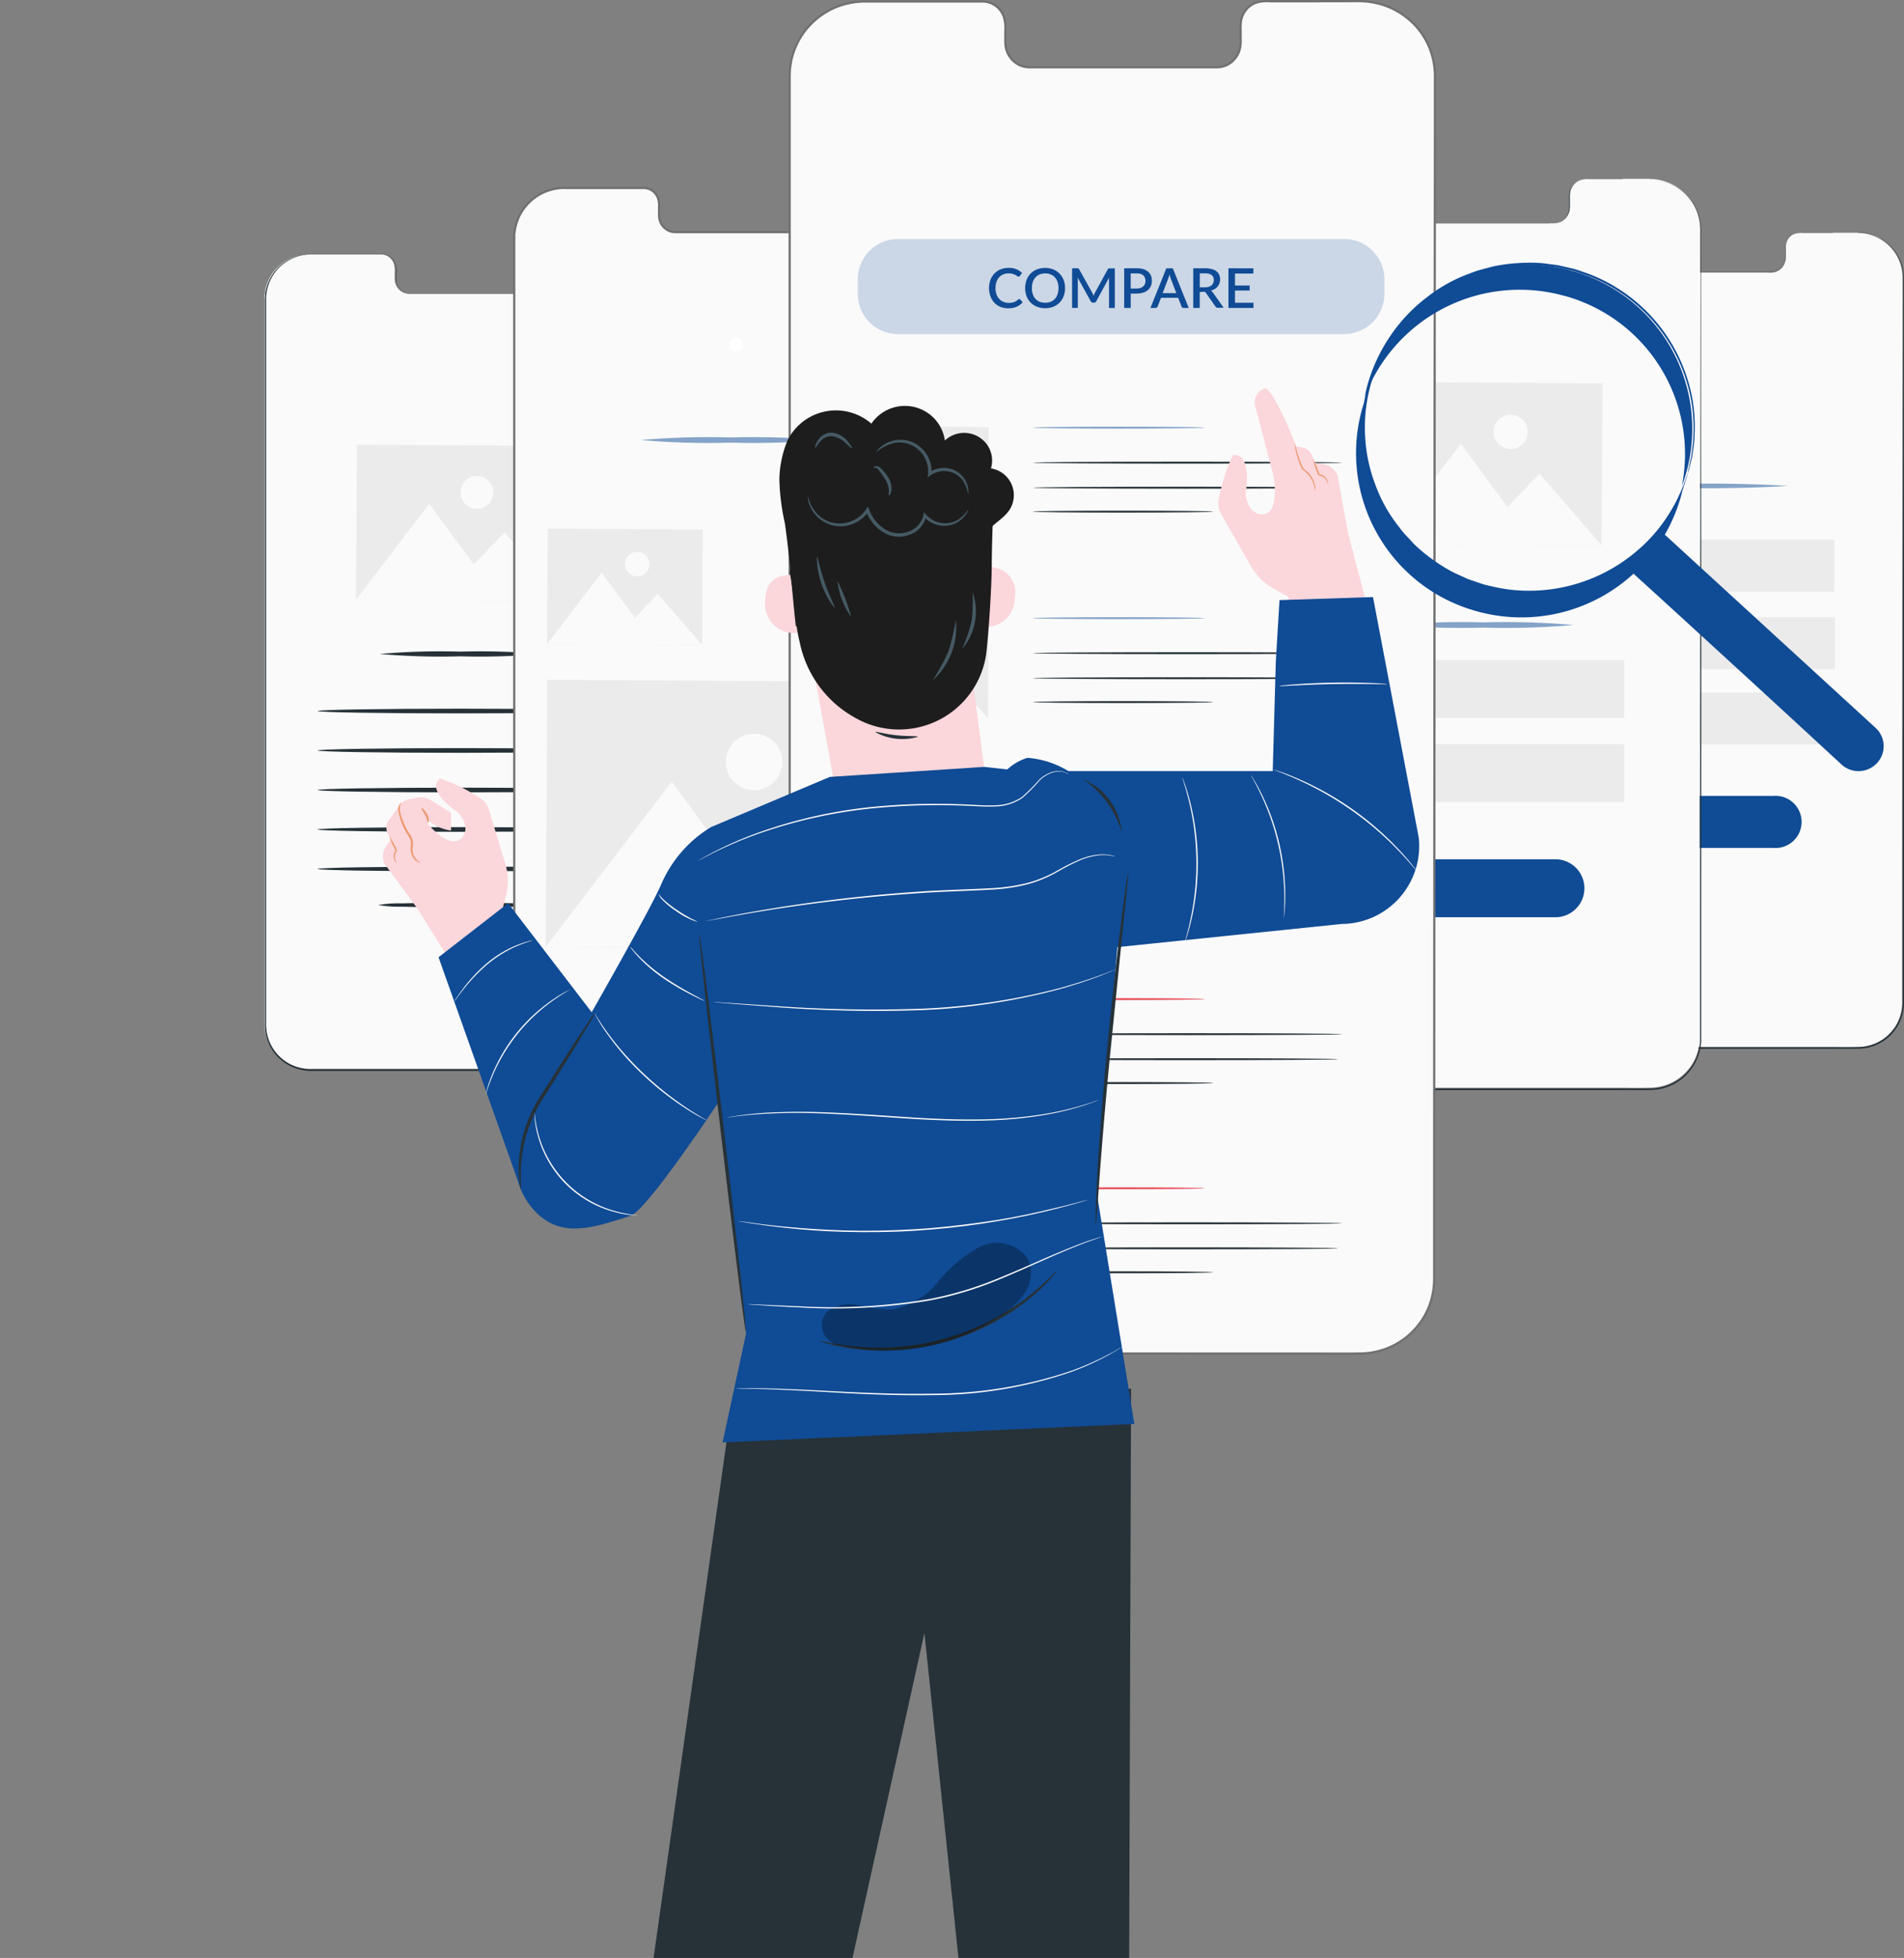 <svg xmlns="http://www.w3.org/2000/svg" xmlns:xlink="http://www.w3.org/1999/xlink" width="87.6" height="90.05" viewBox="0 0 87.6 90.05">
  <rect x="0" y="0" width="87.6" height="90.05" fill="#808080" stroke="none"/>
  <defs>
    <clipPath id="clip-path">
      <rect id="Rectangle_2612" data-name="Rectangle 2612" width="8.263" height="0.271" fill="none"/>
    </clipPath>
    <clipPath id="clip-path-2">
      <rect id="Rectangle_2616" data-name="Rectangle 2616" width="1.124" height="1.114" fill="none"/>
    </clipPath>
    <clipPath id="clip-path-3">
      <rect id="Rectangle_2615" data-name="Rectangle 2615" width="1.123" height="1.114" fill="none"/>
    </clipPath>
    <clipPath id="clip-path-4">
      <rect id="Rectangle_2620" data-name="Rectangle 2620" width="7.409" height="0.216" fill="none"/>
    </clipPath>
    <clipPath id="clip-path-6">
      <rect id="Rectangle_2626" data-name="Rectangle 2626" width="24.229" height="4.37" fill="none"/>
    </clipPath>
    <clipPath id="clip-path-7">
      <rect id="Rectangle_2627" data-name="Rectangle 2627" width="7.922" height="0.09" fill="none"/>
    </clipPath>
    <clipPath id="clip-path-9">
      <rect id="Rectangle_2636" data-name="Rectangle 2636" width="83.395" height="73.798" fill="none"/>
    </clipPath>
    <clipPath id="clip-path-10">
      <rect id="Rectangle_2635" data-name="Rectangle 2635" width="9.624" height="4.943" fill="none"/>
    </clipPath>
  </defs>
  <g id="Group_25480" data-name="Group 25480" transform="translate(-1453.263 -6612.417)">
    <path id="Path_11538" data-name="Path 11538" d="M39.792,33.865H38.426a1.051,1.051,0,0,0-.411.044.642.642,0,0,0-.325.286.685.685,0,0,0-.077.216,1.426,1.426,0,0,0-.01.239V34.9a1.16,1.16,0,0,1-.017.257.682.682,0,0,1-.3.435.653.653,0,0,1-.268.094c-.1.008-.191,0-.29,0H31.772a.747.747,0,0,1-.2-.019.661.661,0,0,1-.34-.208.692.692,0,0,1-.166-.366,1.44,1.44,0,0,1-.007-.2v-.2a1.066,1.066,0,0,0-.041-.4.652.652,0,0,0-.244-.316.641.641,0,0,0-.393-.108h-3.15a2.19,2.19,0,0,0-.919.172,2.147,2.147,0,0,0-.765.565,2.072,2.072,0,0,0-.432.863c-.021.079-.027.162-.042.242s-.008.138-.01.207V69.2a2.148,2.148,0,0,0,.084.655,2.069,2.069,0,0,0,.811,1.107,2.18,2.18,0,0,0,1.34.364h4.235l5.5,0h2.679c.442,0,.885.007,1.319-.006a2.086,2.086,0,0,0,1.183-.453,2.213,2.213,0,0,0,.427-.468,2.045,2.045,0,0,0,.262-.569,2.16,2.16,0,0,0,.078-.619V66.1c0-6.549.007-12.448.01-17.4s.009-8.961.012-11.733v-.98a2.128,2.128,0,0,0-.154-.837,2.063,2.063,0,0,0-.4-.617,2.111,2.111,0,0,0-1.26-.658,1.71,1.71,0,0,0-.212-.019l-.072-.005H39.788" transform="translate(1440.361 6590.244)" fill="#fafafa"/>
    <path id="Path_11539" data-name="Path 11539" d="M40.951,33.895h.072a1.592,1.592,0,0,1,.212.016,2.093,2.093,0,0,1,1.266.654,2.092,2.092,0,0,1,.4.621,2.128,2.128,0,0,1,.157.844v.98c0,2.771,0,6.779.007,11.733s0,10.852,0,17.4v3.119a2.207,2.207,0,0,1-.08.632,2.076,2.076,0,0,1-.268.586,2.261,2.261,0,0,1-.437.481,2.135,2.135,0,0,1-1.212.466c-.44.013-.876,0-1.318.006H27.376a2.231,2.231,0,0,1-1.366-.374,2.134,2.134,0,0,1-.829-1.138,2.284,2.284,0,0,1-.087-.7V60.3c0-3.564,0-7,0-10.278s0-6.388,0-9.3V36c0-.084.007-.168.012-.253s.021-.167.043-.248a2.114,2.114,0,0,1,2.151-1.632h3.138a.677.677,0,0,1,.413.114.688.688,0,0,1,.255.334,1.1,1.1,0,0,1,.043.41v.2a1.473,1.473,0,0,0,.006.2.656.656,0,0,0,.156.348.622.622,0,0,0,.319.2.721.721,0,0,0,.191.018h.949l2.766,0h1.219c.1,0,.191,0,.286,0a.623.623,0,0,0,.255-.09.658.658,0,0,0,.294-.419,1.159,1.159,0,0,0,.017-.253v-.249a1.4,1.4,0,0,1,.011-.242.689.689,0,0,1,.079-.223.658.658,0,0,1,.335-.293,1.056,1.056,0,0,1,.417-.044l1.361,0,.837,0h-2.2a1.043,1.043,0,0,0-.41.044.64.64,0,0,0-.324.286.674.674,0,0,0-.076.216,1.362,1.362,0,0,0-.01.239v.249a1.16,1.16,0,0,1-.017.257.684.684,0,0,1-.3.435.641.641,0,0,1-.267.094c-.1.009-.191,0-.288,0H31.839a.744.744,0,0,1-.2-.019.655.655,0,0,1-.339-.208.7.7,0,0,1-.165-.366,1.441,1.441,0,0,1-.007-.2v-.2a1.079,1.079,0,0,0-.041-.4.654.654,0,0,0-.243-.316.64.64,0,0,0-.391-.108h-3.14a2.071,2.071,0,0,0-2.107,1.6c-.022.079-.027.162-.042.242s-.01.164-.011.248V69.2a2.213,2.213,0,0,0,.085.687,2.071,2.071,0,0,0,.808,1.107,2.167,2.167,0,0,0,1.333.364H31.6l5.481,0h2.671c.44,0,.882.007,1.315-.006a2.077,2.077,0,0,0,1.179-.453,2.207,2.207,0,0,0,.425-.468,2.022,2.022,0,0,0,.261-.569,2.16,2.16,0,0,0,.078-.619V66.123c0-6.549.007-12.448.01-17.4s.009-8.961.012-11.733v-.98a2.116,2.116,0,0,0-.153-.837,2.065,2.065,0,0,0-.394-.617,2.1,2.1,0,0,0-1.255-.657,1.652,1.652,0,0,0-.209,0l-.071-.005" transform="translate(1440.351 6590.238)" fill="#263238"/>
    <path id="Path_11540" data-name="Path 11540" d="M49.709,39.231c0,.009-.346.019-.774.023s-.774,0-.774-.01.346-.019.774-.023.774,0,.774.01" transform="translate(1431.998 6588.27)" fill="#263238"/>
    <path id="Path_11541" data-name="Path 11541" d="M49.715,39.852c0,.009-.346.019-.774.023s-.774,0-.774-.01.346-.019.774-.023.774,0,.774.01" transform="translate(1431.996 6588.042)" fill="#263238"/>
    <path id="Path_11542" data-name="Path 11542" d="M49.72,40.473c0,.009-.346.019-.774.023s-.774,0-.774-.01.346-.019.774-.023.774,0,.774.01" transform="translate(1431.994 6587.813)" fill="#263238"/>
    <path id="Path_11543" data-name="Path 11543" d="M40.787,62.873a31.9,31.9,0,0,1-3.7.108,31.907,31.907,0,0,1-3.7-.108,31.907,31.907,0,0,1,3.7-.108,31.9,31.9,0,0,1,3.7.108" transform="translate(1437.351 6579.621)" fill="#263238"/>
    <rect id="Rectangle_2611" data-name="Rectangle 2611" width="7.132" height="9.569" transform="translate(1469.641 6640.003) rotate(-89.68)" fill="#ebebeb"/>
    <path id="Path_11544" data-name="Path 11544" d="M31.671,56.441l3.367-4.415,2.055,2.783,1.413-1.475,2.735,3.157Z" transform="translate(1437.969 6583.563)" fill="#fafafa"/>
    <path id="Path_11545" data-name="Path 11545" d="M40.723,50.757a.753.753,0,1,1-.75-.751.75.75,0,0,1,.75.751h0" transform="translate(1435.237 6584.305)" fill="#fafafa"/>
    <path id="Path_11546" data-name="Path 11546" d="M42.053,67.031c0,.059-2.941.108-6.57.108s-6.57-.048-6.57-.108,2.941-.108,6.57-.108,6.57.048,6.57.108" transform="translate(1438.968 6578.088)" fill="#263238"/>
    <path id="Path_11547" data-name="Path 11547" d="M42.053,69.9c0,.059-2.941.108-6.57.108s-6.57-.048-6.57-.108,2.941-.108,6.57-.108,6.57.048,6.57.108" transform="translate(1438.968 6577.033)" fill="#263238"/>
    <path id="Path_11548" data-name="Path 11548" d="M42.053,72.773c0,.059-2.941.108-6.57.108s-6.57-.048-6.57-.108,2.941-.108,6.57-.108,6.57.048,6.57.108" transform="translate(1438.968 6575.978)" fill="#263238"/>
    <path id="Path_11549" data-name="Path 11549" d="M42.053,75.644c0,.059-2.941.108-6.57.108s-6.57-.048-6.57-.108,2.941-.108,6.57-.108,6.57.048,6.57.108" transform="translate(1438.968 6574.922)" fill="#263238"/>
    <path id="Path_11550" data-name="Path 11550" d="M42.053,78.514c0,.059-2.941.108-6.57.108s-6.57-.048-6.57-.108,2.941-.108,6.57-.108,6.57.048,6.57.108" transform="translate(1438.968 6573.868)" fill="#263238"/>
    <path id="Path_11551" data-name="Path 11551" d="M40.8,81.137a5.67,5.67,0,0,1-1.1.077c-.683.02-1.625.032-2.666.032s-1.984-.012-2.666-.032a5.663,5.663,0,0,1-1.1-.077,5.666,5.666,0,0,1,1.1-.074c.683-.02,1.625-.032,2.666-.032s1.984.012,2.666.032a5.62,5.62,0,0,1,1.1.077" transform="translate(1437.394 6572.903)" fill="#263238"/>
    <path id="Path_11552" data-name="Path 11552" d="M59.449,29.044H57.932a1.164,1.164,0,0,0-.457.049.712.712,0,0,0-.361.316.771.771,0,0,0-.085.241,1.556,1.556,0,0,0-.011.267V30.2a1.312,1.312,0,0,1-.018.287.759.759,0,0,1-.339.485.727.727,0,0,1-.3.1c-.108.009-.213,0-.319.005H50.538a.831.831,0,0,1-.22-.022.734.734,0,0,1-.378-.232.772.772,0,0,1-.184-.409,1.679,1.679,0,0,1-.008-.226v-.226a1.194,1.194,0,0,0-.046-.443.729.729,0,0,0-.271-.352.711.711,0,0,0-.436-.12h-3.5a2.31,2.31,0,0,0-2.351,1.785c-.024.089-.031.18-.047.271s-.008.154-.011.231V68.461a2.4,2.4,0,0,0,.093.73,2.313,2.313,0,0,0,.9,1.235,2.419,2.419,0,0,0,1.486.405h4.705l6.114,0h2.979c.491,0,.984.008,1.467-.006a2.319,2.319,0,0,0,1.315-.506,2.47,2.47,0,0,0,.475-.522,2.276,2.276,0,0,0,.291-.636A2.4,2.4,0,0,0,63,68.474V65c0-7.3.008-13.882.011-19.407s.01-9.993.013-13.085V31.412a2.368,2.368,0,0,0-.17-.934,2.306,2.306,0,0,0-.439-.689,2.338,2.338,0,0,0-1.4-.734,1.983,1.983,0,0,0-.237-.022l-.08-.006H59.443" transform="translate(1433.836 6592.016)" fill="#fafafa"/>
    <path id="Path_11553" data-name="Path 11553" d="M59.449,29.044H57.932a1.164,1.164,0,0,0-.457.049.712.712,0,0,0-.361.316.771.771,0,0,0-.085.241,1.556,1.556,0,0,0-.011.267V30.2a1.312,1.312,0,0,1-.018.287.759.759,0,0,1-.339.485.727.727,0,0,1-.3.1c-.108.009-.213,0-.319.005H50.538a.831.831,0,0,1-.22-.022.734.734,0,0,1-.378-.232.772.772,0,0,1-.184-.409,1.679,1.679,0,0,1-.008-.226v-.226a1.194,1.194,0,0,0-.046-.443.729.729,0,0,0-.271-.352.711.711,0,0,0-.436-.12h-3.5a2.31,2.31,0,0,0-2.351,1.785c-.024.089-.031.18-.047.271s-.008.154-.011.231V68.461a2.4,2.4,0,0,0,.093.73,2.313,2.313,0,0,0,.9,1.235,2.419,2.419,0,0,0,1.486.405h4.705l6.114,0h2.979c.491,0,.984.008,1.467-.006a2.319,2.319,0,0,0,1.315-.506,2.47,2.47,0,0,0,.475-.522,2.276,2.276,0,0,0,.291-.636A2.4,2.4,0,0,0,63,68.474V65c0-7.3.008-13.882.011-19.407s.01-9.993.013-13.085V31.412a2.368,2.368,0,0,0-.17-.934,2.306,2.306,0,0,0-.439-.689,2.338,2.338,0,0,0-1.4-.734,1.983,1.983,0,0,0-.237-.022l-.08-.006H59.443" transform="translate(1433.836 6592.016)" fill="none" stroke="#707070" stroke-width="0.1"/>
    <path id="Path_11554" data-name="Path 11554" d="M70.452,34.953c0,.01-.387.021-.864.025s-.864,0-.864-.011.387-.022.864-.025.864,0,.864.011" transform="translate(1424.551 6589.842)" fill="#263238"/>
    <path id="Path_11555" data-name="Path 11555" d="M70.463,35.65c0,.01-.387.021-.864.025s-.864,0-.864-.011.387-.022.864-.025.864,0,.864.011" transform="translate(1424.547 6589.587)" fill="#263238"/>
    <path id="Path_11556" data-name="Path 11556" d="M70.464,36.337c0,.01-.387.021-.864.025s-.864,0-.864-.011.387-.022.864-.025.864,0,.864.011" transform="translate(1424.547 6589.334)" fill="#263238"/>
    <path id="Path_11557" data-name="Path 11557" d="M59.244,40.255a.314.314,0,1,1-.314-.312.313.313,0,0,1,.314.312" transform="translate(1428.212 6588.004)" fill="#fff"/>
    <g id="Group_25452" data-name="Group 25452" transform="translate(1482.76 6632.521)" opacity="0.5">
      <g id="Group_25451" data-name="Group 25451" transform="translate(0 0)">
        <g id="Group_25450" data-name="Group 25450" clip-path="url(#clip-path)">
          <path id="Path_11558" data-name="Path 11558" d="M60.5,47.31a35.6,35.6,0,0,1-4.132.12,35.6,35.6,0,0,1-4.132-.12,35.6,35.6,0,0,1,4.132-.12,35.6,35.6,0,0,1,4.132.12" transform="translate(-52.239 -47.175)" fill="#104b95"/>
        </g>
      </g>
    </g>
    <rect id="Rectangle_2613" data-name="Rectangle 2613" width="5.317" height="7.135" transform="translate(1478.433 6642.044) rotate(-89.68)" fill="#ebebeb"/>
    <path id="Path_11559" data-name="Path 11559" d="M45.456,60.321l2.51-3.289L49.5,59.107l1.053-1.1,2.041,2.353Z" transform="translate(1432.977 6581.724)" fill="#fafafa"/>
    <path id="Path_11560" data-name="Path 11560" d="M52.2,56.081a.562.562,0,1,1-.559-.56A.559.559,0,0,1,52.2,56.081Z" transform="translate(1430.941 6582.279)" fill="#fafafa"/>
    <rect id="Rectangle_2614" data-name="Rectangle 2614" width="12.292" height="16.493" transform="translate(1478.368 6655.974) rotate(-89.655)" fill="#ebebeb"/>
    <path id="Path_11561" data-name="Path 11561" d="M45.354,79.835l5.8-7.607,3.542,4.8,2.434-2.542,4.713,5.439Z" transform="translate(1433.014 6576.139)" fill="#fafafa"/>
    <path id="Path_11562" data-name="Path 11562" d="M60.952,70.04a1.3,1.3,0,1,1-1.292-1.295h0a1.293,1.293,0,0,1,1.291,1.295" transform="translate(1428.306 6577.419)" fill="#fafafa"/>
    <path id="Path_11563" data-name="Path 11563" d="M66.968,56.081a.562.562,0,1,1-.559-.56A.559.559,0,0,1,66.968,56.081Z" transform="translate(1425.594 6582.279)" fill="#e8505b"/>
    <g id="Group_25457" data-name="Group 25457" transform="translate(1491.438 6637.8)" opacity="0.2">
      <g id="Group_25456" data-name="Group 25456" transform="translate(0 0)">
        <g id="Group_25455" data-name="Group 25455" clip-path="url(#clip-path-2)">
          <g id="Group_25454" data-name="Group 25454" transform="translate(0.001)">
            <g id="Group_25453" data-name="Group 25453" clip-path="url(#clip-path-3)">
              <path id="Path_11564" data-name="Path 11564" d="M66.968,56.081a.562.562,0,1,1-.559-.56A.559.559,0,0,1,66.968,56.081Z" transform="translate(-65.845 -55.521)"/>
            </g>
          </g>
        </g>
      </g>
    </g>
    <path id="Path_11565" data-name="Path 11565" d="M129.861,32.325H128.5a1.043,1.043,0,0,0-.41.044.64.64,0,0,0-.324.286.669.669,0,0,0-.076.216,1.427,1.427,0,0,0-.01.239v.249a1.16,1.16,0,0,1-.016.257.681.681,0,0,1-.3.435.635.635,0,0,1-.267.094c-.1.008-.191,0-.288,0h-4.935a.745.745,0,0,1-.2-.019.655.655,0,0,1-.339-.208.7.7,0,0,1-.165-.366,1.544,1.544,0,0,1-.007-.2v-.2a1.065,1.065,0,0,0-.041-.4.654.654,0,0,0-.243-.316.636.636,0,0,0-.392-.108h-3.138a2.071,2.071,0,0,0-2.108,1.6c-.021.079-.027.162-.041.242s-.008.138-.01.207V67.665a2.128,2.128,0,0,0,.084.655,2.071,2.071,0,0,0,.808,1.107,2.167,2.167,0,0,0,1.333.364h4.223l5.482,0h2.671c.44,0,.882.007,1.315-.006a2.077,2.077,0,0,0,1.179-.453,2.207,2.207,0,0,0,.425-.468,2.059,2.059,0,0,0,.261-.569,2.159,2.159,0,0,0,.078-.619V64.561c0-6.549.007-12.448.01-17.4s.009-8.961.012-11.733v-.98a2.128,2.128,0,0,0-.153-.837,2.067,2.067,0,0,0-.394-.617,2.1,2.1,0,0,0-1.255-.658,1.7,1.7,0,0,0-.212-.019l-.072-.005h-1.121" transform="translate(1407.726 6590.81)" fill="#fafafa"/>
    <rect id="Rectangle_2617" data-name="Rectangle 2617" width="11.805" height="2.391" transform="translate(1525.854 6637.236)" fill="#ebebeb"/>
    <path id="Path_11566" data-name="Path 11566" d="M131.008,32.284h.072a1.594,1.594,0,0,1,.212.016,2.093,2.093,0,0,1,1.266.654,2.092,2.092,0,0,1,.4.621,2.139,2.139,0,0,1,.157.844v.98c0,2.771,0,6.779.007,11.733s0,10.852,0,17.4v3.119a2.207,2.207,0,0,1-.08.632,2.071,2.071,0,0,1-.268.586,2.244,2.244,0,0,1-.437.481,2.135,2.135,0,0,1-1.212.466c-.44.013-.876,0-1.318.006H117.434a2.229,2.229,0,0,1-1.366-.374,2.134,2.134,0,0,1-.829-1.138,2.284,2.284,0,0,1-.087-.7V58.685c0-3.564,0-7,0-10.278s0-6.388,0-9.3V34.389c0-.084.008-.168.012-.253s.021-.167.043-.248a2.115,2.115,0,0,1,2.152-1.632H120.5a.677.677,0,0,1,.413.114.688.688,0,0,1,.255.334,1.1,1.1,0,0,1,.043.41v.2a1.473,1.473,0,0,0,.006.2.651.651,0,0,0,.156.348.622.622,0,0,0,.319.2.72.72,0,0,0,.191.018h.949l2.766,0h1.219c.1,0,.191,0,.286,0a.623.623,0,0,0,.255-.09.658.658,0,0,0,.294-.419,1.16,1.16,0,0,0,.017-.253v-.249a1.4,1.4,0,0,1,.011-.242.689.689,0,0,1,.079-.223.658.658,0,0,1,.335-.293,1.056,1.056,0,0,1,.417-.044l1.361,0,.837,0h-2.2a1.043,1.043,0,0,0-.41.044.639.639,0,0,0-.324.286.673.673,0,0,0-.076.216,1.361,1.361,0,0,0-.01.239v.249a1.159,1.159,0,0,1-.017.257.681.681,0,0,1-.3.435.638.638,0,0,1-.267.094c-.1.009-.191,0-.288,0h-4.935a.745.745,0,0,1-.2-.019.655.655,0,0,1-.339-.208.686.686,0,0,1-.165-.366,1.544,1.544,0,0,1-.007-.2v-.2a1.079,1.079,0,0,0-.041-.4.654.654,0,0,0-.243-.316.64.64,0,0,0-.391-.108h-3.139a2.073,2.073,0,0,0-2.108,1.6c-.021.079-.027.162-.042.242s-.01.164-.011.248V67.586a2.194,2.194,0,0,0,.085.687,2.071,2.071,0,0,0,.808,1.107,2.167,2.167,0,0,0,1.333.364h4.223l5.481,0H129.8c.44,0,.882.007,1.315-.006a2.077,2.077,0,0,0,1.179-.453,2.207,2.207,0,0,0,.425-.468,2.023,2.023,0,0,0,.261-.569,2.16,2.16,0,0,0,.078-.619V64.513c0-6.549.007-12.448.01-17.4s.009-8.961.012-11.733V34.4a2.116,2.116,0,0,0-.153-.837,2.065,2.065,0,0,0-.394-.617,2.1,2.1,0,0,0-1.255-.658,1.7,1.7,0,0,0-.212-.019L131,32.262" transform="translate(1407.74 6590.83)" fill="#263238"/>
    <path id="Path_11567" data-name="Path 11567" d="M118.564,38.831h.122l.33-.007-.01.009c0-.073,0-.152,0-.238,0-.044,0-.086,0-.137a.127.127,0,0,1,.111-.1c.053,0,.1,0,.158,0a.127.127,0,0,1,.108.126c0,.111,0,.226,0,.347l-.015-.015.417,0-.016.016c0-.166,0-.339,0-.515V38.18a.133.133,0,0,0-.059-.1l-.182-.178-.176-.172-.087-.089c-.029-.028-.052-.057-.086-.063a.112.112,0,0,0-.1.018c-.026.021-.052.051-.078.076l-.15.15c-.094.1-.191.185-.263.269a.291.291,0,0,0-.021.154v.529a.4.4,0,0,1,0,.055.325.325,0,0,1,0-.05c0-.04,0-.089,0-.148s0-.147-.006-.237v-.23a.173.173,0,0,1,.023-.087c.077-.094.169-.176.264-.276l.149-.151c.027-.026.049-.052.08-.079a.143.143,0,0,1,.121-.023.225.225,0,0,1,.1.071l.085.083.176.171.183.178a.348.348,0,0,1,.047.05.136.136,0,0,1,.022.07v.132c0,.176,0,.348,0,.515v.016h-.448v-.362a.1.1,0,0,0-.084-.1h-.151a.1.1,0,0,0-.09.08c0,.041,0,.09,0,.132v.247h-.462" transform="translate(1406.506 6588.885)" fill="#263238"/>
    <rect id="Rectangle_2618" data-name="Rectangle 2618" width="11.805" height="2.391" transform="translate(1525.879 6640.803)" fill="#ebebeb"/>
    <rect id="Rectangle_2619" data-name="Rectangle 2619" width="11.805" height="2.391" transform="translate(1525.879 6644.271)" fill="#ebebeb"/>
    <path id="Path_11568" data-name="Path 11568" d="M129.844,75.657h-5.926a1.2,1.2,0,1,1,0-2.391h5.928a1.2,1.2,0,1,1,0,2.391Z" transform="translate(1405.002 6575.757)" fill="#104b95"/>
    <g id="Group_25460" data-name="Group 25460" transform="translate(1528.15 6634.658)" opacity="0.5">
      <g id="Group_25459" data-name="Group 25459" transform="translate(0 0)">
        <g id="Group_25458" data-name="Group 25458" clip-path="url(#clip-path-4)">
          <path id="Path_11569" data-name="Path 11569" d="M130.8,50.66a63.778,63.778,0,0,1-7.409,0,63.778,63.778,0,0,1,7.409,0" transform="translate(-123.395 -50.553)" fill="#104b95"/>
        </g>
      </g>
    </g>
    <path id="Path_11570" data-name="Path 11570" d="M113.73,28.409h-1.518a1.164,1.164,0,0,0-.457.049.713.713,0,0,0-.362.316.774.774,0,0,0-.085.242,1.549,1.549,0,0,0-.011.266v.278a1.311,1.311,0,0,1-.019.287.759.759,0,0,1-.339.485.724.724,0,0,1-.3.1c-.108.009-.213,0-.319.005h-5.5a.858.858,0,0,1-.22-.022.729.729,0,0,1-.378-.232.772.772,0,0,1-.184-.409,1.679,1.679,0,0,1-.008-.226v-.226a1.2,1.2,0,0,0-.046-.443.729.729,0,0,0-.271-.352.711.711,0,0,0-.436-.12h-3.5A2.31,2.31,0,0,0,97.425,30.2c-.024.089-.031.18-.047.271s-.008.154-.011.231V67.825a2.4,2.4,0,0,0,.093.73,2.313,2.313,0,0,0,.9,1.235,2.419,2.419,0,0,0,1.486.405h4.705l6.114,0h2.979c.491,0,.984.008,1.467-.006a2.313,2.313,0,0,0,1.315-.506,2.471,2.471,0,0,0,.475-.522,2.276,2.276,0,0,0,.291-.636,2.4,2.4,0,0,0,.087-.691V64.362c0-7.3.008-13.882.011-19.407s.01-9.993.013-13.085V30.777a2.368,2.368,0,0,0-.17-.934,2.306,2.306,0,0,0-.439-.689,2.34,2.34,0,0,0-1.4-.734,1.981,1.981,0,0,0-.237-.022l-.08-.006h-1.252" transform="translate(1414.18 6592.25)" fill="#fafafa"/>
    <path id="Path_11571" data-name="Path 11571" d="M114.968,28.441h.08a1.747,1.747,0,0,1,.237.018,2.337,2.337,0,0,1,1.412.729,2.3,2.3,0,0,1,.447.693,2.381,2.381,0,0,1,.173.944v1.094c0,3.09,0,7.561.008,13.085s0,12.1,0,19.407v3.476a2.477,2.477,0,0,1-.089.708,2.336,2.336,0,0,1-.3.653,2.507,2.507,0,0,1-.487.536,2.378,2.378,0,0,1-1.351.52c-.491.015-.978,0-1.467.006h-13.8a2.49,2.49,0,0,1-1.523-.417,2.374,2.374,0,0,1-.924-1.278,2.527,2.527,0,0,1-.1-.784V57.887c0-3.975,0-7.81,0-11.462s0-7.123.005-10.372V30.789c0-.094.008-.19.013-.281s.024-.187.048-.276a2.358,2.358,0,0,1,2.4-1.821h3.5a.752.752,0,0,1,.461.126.773.773,0,0,1,.286.373,1.235,1.235,0,0,1,.047.458v.226a1.6,1.6,0,0,0,.008.221.726.726,0,0,0,.174.388.694.694,0,0,0,.357.22.817.817,0,0,0,.211.02h1.06l3.084,0h1.36c.107,0,.217.005.319,0a.7.7,0,0,0,.286-.1.733.733,0,0,0,.328-.467,1.262,1.262,0,0,0,.019-.281v-.278a1.6,1.6,0,0,1,.012-.271.784.784,0,0,1,.089-.249.731.731,0,0,1,.374-.328,1.178,1.178,0,0,1,.464-.049l1.518,0,.933,0c.21,0,.319,0,.319,0H112.2a1.162,1.162,0,0,0-.457.049.714.714,0,0,0-.362.316.74.74,0,0,0-.085.241,1.556,1.556,0,0,0-.011.267v.278a1.312,1.312,0,0,1-.019.287.759.759,0,0,1-.339.485.727.727,0,0,1-.3.1c-.108.009-.213,0-.319.005h-5.5a.858.858,0,0,1-.22-.021.733.733,0,0,1-.378-.232.772.772,0,0,1-.184-.409,1.794,1.794,0,0,1-.008-.226v-.206a1.194,1.194,0,0,0-.046-.443.729.729,0,0,0-.271-.352.711.711,0,0,0-.436-.12h-3.5a2.31,2.31,0,0,0-2.351,1.785c-.024.089-.031.18-.047.271s-.011.183-.013.276V67.83a2.485,2.485,0,0,0,.1.766,2.312,2.312,0,0,0,.9,1.235,2.419,2.419,0,0,0,1.486.405h4.705l6.114,0h2.979c.491,0,.984.008,1.467-.006a2.313,2.313,0,0,0,1.315-.506,2.47,2.47,0,0,0,.475-.522,2.257,2.257,0,0,0,.291-.636,2.4,2.4,0,0,0,.087-.691V64.4c0-7.3.008-13.882.011-19.407s.01-9.993.013-13.085V30.817a2.367,2.367,0,0,0-.171-.934,2.306,2.306,0,0,0-.439-.689,2.34,2.34,0,0,0-1.4-.734,1.982,1.982,0,0,0-.237-.022l-.08-.006" transform="translate(1414.208 6592.244)" fill="#263238"/>
    <rect id="Rectangle_2621" data-name="Rectangle 2621" width="7.445" height="9.989" transform="translate(1516.959 6637.435) rotate(-89.654)" fill="#ebebeb"/>
    <path id="Path_11572" data-name="Path 11572" d="M105.852,52.266l3.515-4.608,2.145,2.909,1.474-1.539,2.855,3.3Z" transform="translate(1411.107 6585.168)" fill="#fafafa"/>
    <path id="Path_11573" data-name="Path 11573" d="M115.3,46.334a.787.787,0,1,1-.782-.784A.783.783,0,0,1,115.3,46.334Z" transform="translate(1408.255 6585.943)" fill="#fafafa"/>
    <path id="Path_11574" data-name="Path 11574" d="M101.086,35.747h.036l.1,0,.369-.009-.01.011c0-.081,0-.17,0-.265,0-.049,0-.1,0-.152a.141.141,0,0,1,.124-.113c.059,0,.112,0,.176,0a.143.143,0,0,1,.121.141c0,.123,0,.252,0,.386l-.017-.016.465-.005-.018.018c0-.186,0-.379-.005-.574v-.147a.148.148,0,0,0-.064-.109l-.2-.2-.2-.19-.1-.093a.224.224,0,0,0-.1-.071.128.128,0,0,0-.107.02c-.028.023-.058.057-.087.085l-.166.167c-.105.108-.214.207-.294.3a.325.325,0,0,0-.024.172v.592a.527.527,0,0,1,0,.063.528.528,0,0,1,0-.055c0-.045,0-.1,0-.165s0-.163-.006-.264v-.257a.189.189,0,0,1,.026-.1c.086-.1.191-.2.295-.309l.165-.168c.03-.029.054-.058.09-.089a.16.16,0,0,1,.135-.027.254.254,0,0,1,.112.079l.1.093.2.19.2.2a.361.361,0,0,1,.052.056.147.147,0,0,1,.024.078v.147c0,.2,0,.389,0,.575v.018h-.513v-.4a.111.111,0,0,0-.094-.112H101.7a.113.113,0,0,0-.1.09c0,.046,0,.1,0,.147v.275h-.515" transform="translate(1412.835 6590.07)" fill="#263238"/>
    <rect id="Rectangle_2622" data-name="Rectangle 2622" width="13.167" height="2.666" transform="translate(1514.823 6642.77)" fill="#ebebeb"/>
    <rect id="Rectangle_2623" data-name="Rectangle 2623" width="13.167" height="2.666" transform="translate(1514.823 6646.639)" fill="#ebebeb"/>
    <path id="Path_11575" data-name="Path 11575" d="M113.669,80.54H107.06a1.333,1.333,0,1,1,0-2.666h6.609a1.333,1.333,0,1,1,0,2.666" transform="translate(1411.157 6574.063)" fill="#104b95"/>
    <g id="Group_25463" data-name="Group 25463" transform="translate(1517.384 6641.027)" opacity="0.5">
      <g id="Group_25462" data-name="Group 25462" transform="translate(0 0)">
        <g id="Group_25461" data-name="Group 25461" clip-path="url(#clip-path)">
          <path id="Path_11576" data-name="Path 11576" d="M114.782,60.759a35.6,35.6,0,0,1-4.132.12,35.6,35.6,0,0,1-4.132-.12,35.6,35.6,0,0,1,4.132-.12,35.6,35.6,0,0,1,4.132.12" transform="translate(-106.519 -60.624)" fill="#104b95"/>
        </g>
      </g>
    </g>
    <path id="Path_11577" data-name="Path 11577" d="M104.965,66.129h-.582a.1.1,0,0,1-.1-.1.386.386,0,0,1,.388-.385h.013a.386.386,0,0,1,.388.385.1.1,0,0,1-.1.1" transform="translate(1411.676 6578.559)" fill="#e0e0e0"/>
    <path id="Path_11578" data-name="Path 11578" d="M105,65.192a.232.232,0,1,1-.232-.23A.231.231,0,0,1,105,65.192Z" transform="translate(1411.584 6578.809)" fill="#e0e0e0"/>
    <rect id="Rectangle_2625" data-name="Rectangle 2625" width="0.694" height="0.487" transform="translate(1516.004 6648.015)" fill="#e0e0e0"/>
    <path id="Path_11579" data-name="Path 11579" d="M105.077,71.5h-.233v-.15a.2.2,0,0,0-.393,0v.15h-.233v-.15a.429.429,0,0,1,.859,0Z" transform="translate(1411.699 6576.617)" fill="#e0e0e0"/>
    <path id="Path_11580" data-name="Path 11580" d="M87.324,15.476l-2.26,0a1.73,1.73,0,0,0-.68.073,1.065,1.065,0,0,0-.538.474,1.131,1.131,0,0,0-.128.359,2.291,2.291,0,0,0-.017.4V17.2a1.916,1.916,0,0,1-.027.427,1.133,1.133,0,0,1-.5.722,1.069,1.069,0,0,1-.443.156c-.161.014-.319,0-.479.007h-8.2a1.268,1.268,0,0,1-.328-.032,1.082,1.082,0,0,1-.563-.345,1.15,1.15,0,0,1-.275-.608,2.577,2.577,0,0,1-.012-.336V16.85a1.781,1.781,0,0,0-.068-.661,1.078,1.078,0,0,0-.4-.524,1.053,1.053,0,0,0-.65-.178H66.539a3.62,3.62,0,0,0-1.52.286,3.55,3.55,0,0,0-1.264.943,3.446,3.446,0,0,0-.716,1.433c-.035.132-.045.268-.07.4-.006.114-.012.229-.016.344V74.143a3.558,3.558,0,0,0,.139,1.087,3.437,3.437,0,0,0,1.34,1.834,3.6,3.6,0,0,0,2.213.6h7.008l9.105.006h4.437c.731,0,1.467.012,2.183-.009a3.446,3.446,0,0,0,1.958-.752,3.649,3.649,0,0,0,.707-.777,3.385,3.385,0,0,0,.433-.949,3.568,3.568,0,0,0,.128-1.028V68.986c.006-10.871.011-20.661.017-28.884s.015-14.876.019-19.475V19a3.513,3.513,0,0,0-.255-1.391,3.419,3.419,0,0,0-.654-1.025,3.5,3.5,0,0,0-2.072-1.076,2.739,2.739,0,0,0-.352-.032l-.119-.009s-.161,0-.473.005l-1.389,0" transform="translate(1426.642 6597)" fill="#fafafa"/>
    <path id="Path_11581" data-name="Path 11581" d="M87.324,15.476l-2.26,0a1.73,1.73,0,0,0-.68.073,1.065,1.065,0,0,0-.538.474,1.131,1.131,0,0,0-.128.359,2.291,2.291,0,0,0-.017.4V17.2a1.916,1.916,0,0,1-.027.427,1.133,1.133,0,0,1-.5.722,1.069,1.069,0,0,1-.443.156c-.161.014-.319,0-.479.007h-8.2a1.268,1.268,0,0,1-.328-.032,1.082,1.082,0,0,1-.563-.345,1.15,1.15,0,0,1-.275-.608,2.577,2.577,0,0,1-.012-.336V16.85a1.781,1.781,0,0,0-.068-.661,1.078,1.078,0,0,0-.4-.524,1.053,1.053,0,0,0-.65-.178H66.539a3.62,3.62,0,0,0-1.52.286,3.55,3.55,0,0,0-1.264.943,3.446,3.446,0,0,0-.716,1.433c-.035.132-.045.268-.07.4-.006.114-.012.229-.016.344V74.143a3.558,3.558,0,0,0,.139,1.087,3.437,3.437,0,0,0,1.34,1.834,3.6,3.6,0,0,0,2.213.6h7.008l9.105.006h4.437c.731,0,1.467.012,2.183-.009a3.446,3.446,0,0,0,1.958-.752,3.649,3.649,0,0,0,.707-.777,3.385,3.385,0,0,0,.433-.949,3.568,3.568,0,0,0,.128-1.028V68.986c.006-10.871.011-20.661.017-28.884s.015-14.876.019-19.475V19a3.513,3.513,0,0,0-.255-1.391,3.419,3.419,0,0,0-.654-1.025,3.5,3.5,0,0,0-2.072-1.076,2.739,2.739,0,0,0-.352-.032l-.119-.009s-.161,0-.473.005l-1.389,0" transform="translate(1426.642 6597)" fill="none" stroke="#707070" stroke-width="0.1"/>
    <g id="Group_25466" data-name="Group 25466" transform="translate(1492.728 6623.415)" opacity="0.2">
      <g id="Group_25465" data-name="Group 25465" transform="translate(0 0)">
        <g id="Group_25464" data-name="Group 25464" clip-path="url(#clip-path-6)">
          <path id="Path_11582" data-name="Path 11582" d="M90.237,37.146H69.724A1.851,1.851,0,0,1,67.866,35.3v-.686a1.851,1.851,0,0,1,1.858-1.842H90.237a1.851,1.851,0,0,1,1.858,1.842V35.3a1.851,1.851,0,0,1-1.858,1.842" transform="translate(-67.866 -32.776)" fill="#104b95"/>
        </g>
      </g>
    </g>
    <g id="Group_25469" data-name="Group 25469" transform="translate(1500.776 6632.04)" opacity="0.5">
      <g id="Group_25468" data-name="Group 25468" transform="translate(0 0)">
        <g id="Group_25467" data-name="Group 25467" clip-path="url(#clip-path-7)">
          <path id="Path_11583" data-name="Path 11583" d="M88.4,46.459c0,.025-1.773.045-3.961.045s-3.961-.02-3.961-.045,1.773-.045,3.961-.045,3.961.02,3.961.045" transform="translate(-80.483 -46.414)" fill="#104b95"/>
        </g>
      </g>
    </g>
    <path id="Path_11584" data-name="Path 11584" d="M94.721,49.007c0,.025-3.189.045-7.119.045s-7.119-.02-7.119-.045,3.189-.045,7.119-.045,7.119.02,7.119.045" transform="translate(1420.293 6584.689)" fill="#263238"/>
    <path id="Path_11585" data-name="Path 11585" d="M94.552,50.827c0,.025-3.15.045-7.035.045s-7.036-.02-7.036-.045,3.149-.045,7.036-.045,7.035.02,7.035.045" transform="translate(1420.294 6584.021)" fill="#263238"/>
    <path id="Path_11586" data-name="Path 11586" d="M88.791,52.566c0,.025-1.86.045-4.154.045s-4.154-.02-4.154-.045,1.859-.045,4.154-.045,4.154.02,4.154.045" transform="translate(1420.293 6583.381)" fill="#263238"/>
    <g id="Group_25472" data-name="Group 25472" transform="translate(1500.776 6640.802)" opacity="0.5">
      <g id="Group_25471" data-name="Group 25471" transform="translate(0 0)">
        <g id="Group_25470" data-name="Group 25470" clip-path="url(#clip-path-7)">
          <path id="Path_11587" data-name="Path 11587" d="M88.4,60.313c0,.025-1.773.045-3.961.045s-3.961-.02-3.961-.045,1.773-.045,3.961-.045,3.961.02,3.961.045" transform="translate(-80.483 -60.267)" fill="#104b95"/>
        </g>
      </g>
    </g>
    <path id="Path_11588" data-name="Path 11588" d="M94.721,62.86c0,.025-3.189.045-7.119.045s-7.119-.02-7.119-.045,3.189-.045,7.119-.045,7.119.02,7.119.045" transform="translate(1420.293 6579.598)" fill="#263238"/>
    <path id="Path_11589" data-name="Path 11589" d="M94.552,64.68c0,.025-3.15.045-7.035.045s-7.036-.02-7.036-.045,3.149-.045,7.036-.045,7.035.02,7.035.045" transform="translate(1420.294 6578.929)" fill="#263238"/>
    <path id="Path_11590" data-name="Path 11590" d="M88.791,66.416c0,.025-1.86.045-4.154.045s-4.154-.02-4.154-.045,1.859-.045,4.154-.045,4.154.02,4.154.045" transform="translate(1420.293 6578.291)" fill="#263238"/>
    <path id="Path_11591" data-name="Path 11591" d="M88.4,74.163c0,.025-1.773.045-3.961.045s-3.961-.02-3.961-.045,1.773-.045,3.961-.045,3.961.02,3.961.045" transform="translate(1420.293 6575.444)" fill="#e8505b"/>
    <path id="Path_11592" data-name="Path 11592" d="M94.721,76.713c0,.025-3.189.045-7.119.045s-7.119-.02-7.119-.045,3.189-.045,7.119-.045,7.119.02,7.119.045" transform="translate(1420.293 6574.506)" fill="#263238"/>
    <path id="Path_11593" data-name="Path 11593" d="M94.552,78.533c0,.025-3.15.045-7.035.045s-7.036-.02-7.036-.045,3.149-.045,7.036-.045,7.035.02,7.035.045" transform="translate(1420.294 6573.838)" fill="#263238"/>
    <path id="Path_11594" data-name="Path 11594" d="M88.791,80.269c0,.025-1.86.045-4.154.045s-4.154-.02-4.154-.045,1.859-.045,4.154-.045,4.154.02,4.154.045" transform="translate(1420.293 6573.2)" fill="#263238"/>
    <path id="Path_11595" data-name="Path 11595" d="M88.4,88.016c0,.025-1.773.045-3.961.045s-3.961-.02-3.961-.045,1.773-.045,3.961-.045,3.961.02,3.961.045" transform="translate(1420.293 6570.352)" fill="#e8505b"/>
    <path id="Path_11596" data-name="Path 11596" d="M94.721,90.565c0,.025-3.189.045-7.119.045s-7.119-.02-7.119-.045,3.189-.045,7.119-.045,7.119.02,7.119.045" transform="translate(1420.293 6569.416)" fill="#263238"/>
    <path id="Path_11597" data-name="Path 11597" d="M94.552,92.385c0,.025-3.15.045-7.035.045s-7.036-.02-7.036-.045,3.149-.045,7.036-.045,7.035.02,7.035.045" transform="translate(1420.294 6568.747)" fill="#263238"/>
    <path id="Path_11598" data-name="Path 11598" d="M88.791,94.121c0,.025-1.86.046-4.154.046s-4.154-.02-4.154-.046,1.859-.045,4.154-.045,4.154.02,4.154.045" transform="translate(1420.293 6568.108)" fill="#263238"/>
    <path id="Path_11599" data-name="Path 11599" d="M88.4,101.771c0,.025-1.773.045-3.961.045s-3.961-.02-3.961-.045,1.773-.045,3.961-.045,3.961.02,3.961.045" transform="translate(1420.293 6565.297)" fill="#e8505b"/>
    <path id="Path_11600" data-name="Path 11600" d="M94.721,104.32c0,.025-3.189.045-7.119.045s-7.119-.02-7.119-.045,3.189-.045,7.119-.045,7.119.02,7.119.045" transform="translate(1420.293 6564.36)" fill="#263238"/>
    <path id="Path_11601" data-name="Path 11601" d="M94.552,106.14c0,.025-3.15.045-7.035.045s-7.036-.02-7.036-.045,3.149-.045,7.036-.045,7.035.02,7.035.045" transform="translate(1420.294 6563.691)" fill="#263238"/>
    <path id="Path_11602" data-name="Path 11602" d="M88.791,107.881c0,.025-1.86.045-4.154.045s-4.154-.02-4.154-.045,1.859-.045,4.154-.045,4.154.02,4.154.045" transform="translate(1420.293 6563.051)" fill="#263238"/>
    <rect id="Rectangle_2629" data-name="Rectangle 2629" width="4.809" height="6.453" transform="matrix(0.006, -1, 1, 0.006, 1492.265, 6636.828)" fill="#ebebeb"/>
    <path id="Path_11603" data-name="Path 11603" d="M67.141,52.255l2.27-2.976L70.8,51.156l.952-.994,1.843,2.129Z" transform="translate(1425.125 6584.573)" fill="#fafafa"/>
    <path id="Path_11604" data-name="Path 11604" d="M73.242,48.423a.51.51,0,1,1-.51-.506h.005a.508.508,0,0,1,.505.506" transform="translate(1423.285 6585.073)" fill="#fafafa"/>
    <rect id="Rectangle_2630" data-name="Rectangle 2630" width="4.809" height="6.453" transform="matrix(0.006, -1, 1, 0.006, 1492.265, 6645.431)" fill="#ebebeb"/>
    <path id="Path_11605" data-name="Path 11605" d="M67.141,65.857l2.27-2.976L70.8,64.758l.952-.994,1.843,2.129Z" transform="translate(1425.125 6579.574)" fill="#fafafa"/>
    <path id="Path_11606" data-name="Path 11606" d="M73.242,62.025a.51.51,0,1,1-.51-.506h.005a.508.508,0,0,1,.505.506" transform="translate(1423.285 6580.075)" fill="#fafafa"/>
    <rect id="Rectangle_2631" data-name="Rectangle 2631" width="4.809" height="6.453" transform="matrix(0.006, -1, 1, 0.006, 1492.265, 6653.657)" fill="#ebebeb"/>
    <path id="Path_11607" data-name="Path 11607" d="M67.141,78.863l2.27-2.976L70.8,77.764l.952-.994L73.593,78.9Z" transform="translate(1425.125 6574.793)" fill="#fafafa"/>
    <path id="Path_11608" data-name="Path 11608" d="M73.242,75.031a.51.51,0,1,1-.51-.506h.005a.508.508,0,0,1,.505.506" transform="translate(1423.285 6575.294)" fill="#fafafa"/>
    <rect id="Rectangle_2632" data-name="Rectangle 2632" width="4.809" height="6.453" transform="matrix(0.006, -1, 1, 0.006, 1492.265, 6662.52)" fill="#ebebeb"/>
    <path id="Path_11609" data-name="Path 11609" d="M67.141,92.875l2.27-2.976L70.8,91.776l.952-.994,1.843,2.129Z" transform="translate(1425.125 6569.644)" fill="#fafafa"/>
    <path id="Path_11610" data-name="Path 11610" d="M73.242,89.043a.51.51,0,1,1-.51-.506h.005a.508.508,0,0,1,.505.506" transform="translate(1423.285 6570.145)" fill="#fafafa"/>
    <rect id="Rectangle_2633" data-name="Rectangle 2633" width="4.809" height="6.453" transform="matrix(0.006, -1, 1, 0.006, 1492.265, 6671.381)" fill="#ebebeb"/>
    <path id="Path_11611" data-name="Path 11611" d="M67.141,106.886l2.27-2.976,1.385,1.878.952-.994,1.843,2.129Z" transform="translate(1425.125 6564.494)" fill="#fafafa"/>
    <path id="Path_11612" data-name="Path 11612" d="M73.242,103.054a.51.51,0,1,1-.51-.506h.005a.508.508,0,0,1,.505.506" transform="translate(1423.285 6564.995)" fill="#fafafa"/>
    <path id="Path_11613" data-name="Path 11613" d="M78.721,36.3a.057.057,0,0,1,.042.019l.119.126a.756.756,0,0,1-.276.207.96.96,0,0,1-.39.073.92.92,0,0,1-.364-.068.8.8,0,0,1-.277-.19.853.853,0,0,1-.177-.294,1.11,1.11,0,0,1-.064-.376,1.042,1.042,0,0,1,.064-.379.865.865,0,0,1,.185-.295.835.835,0,0,1,.286-.19.958.958,0,0,1,.367-.068.9.9,0,0,1,.351.063.876.876,0,0,1,.265.17l-.1.138a.109.109,0,0,1-.024.024.064.064,0,0,1-.038.01.109.109,0,0,1-.058-.023.862.862,0,0,0-.083-.052.674.674,0,0,0-.128-.052.653.653,0,0,0-.191-.023.617.617,0,0,0-.241.046.516.516,0,0,0-.191.133.614.614,0,0,0-.123.213.862.862,0,0,0-.044.285.827.827,0,0,0,.046.287.629.629,0,0,0,.128.213.54.54,0,0,0,.191.132.6.6,0,0,0,.233.046,1.02,1.02,0,0,0,.145-.009.563.563,0,0,0,.112-.027.521.521,0,0,0,.094-.047.671.671,0,0,0,.09-.068.077.077,0,0,1,.051-.022m2.109-.506a1.035,1.035,0,0,1-.064.373.867.867,0,0,1-.187.294.856.856,0,0,1-.29.19,1.046,1.046,0,0,1-.75,0,.842.842,0,0,1-.48-.483,1.123,1.123,0,0,1,0-.746.82.82,0,0,1,.478-.487,1.049,1.049,0,0,1,.751,0,.845.845,0,0,1,.29.194.864.864,0,0,1,.187.295,1.014,1.014,0,0,1,.065.372Zm-.3,0a.857.857,0,0,0-.045-.281.593.593,0,0,0-.122-.213.54.54,0,0,0-.191-.134.719.719,0,0,0-.51,0,.539.539,0,0,0-.191.134.6.6,0,0,0-.124.213.943.943,0,0,0,0,.565.6.6,0,0,0,.124.212.536.536,0,0,0,.191.133.728.728,0,0,0,.51,0,.536.536,0,0,0,.191-.133.585.585,0,0,0,.122-.212.872.872,0,0,0,.045-.283Zm1.545.2.036.075a.817.817,0,0,1,.033.08c.01-.027.021-.054.033-.08s.024-.052.036-.077l.58-1.056a.074.074,0,0,1,.04-.042.2.2,0,0,1,.064-.007h.223v1.822h-.266V35.395a.59.59,0,0,1,0-.072L82.266,36.4a.112.112,0,0,1-.106.067h-.042a.11.11,0,0,1-.107-.067l-.6-1.085c0,.025,0,.05.006.074a.4.4,0,0,1,0,.068v1.25h-.263V34.885h.223a.2.2,0,0,1,.064.007.074.074,0,0,1,.04.042Zm1.776.054v.66h-.3V34.885h.574a1.042,1.042,0,0,1,.312.042.6.6,0,0,1,.218.117.465.465,0,0,1,.128.181.635.635,0,0,1,.042.233.611.611,0,0,1-.045.238.5.5,0,0,1-.133.186.62.62,0,0,1-.219.121.953.953,0,0,1-.3.044Zm0-.234h.27a.551.551,0,0,0,.175-.025.344.344,0,0,0,.128-.071.292.292,0,0,0,.08-.111.4.4,0,0,0,.026-.147.391.391,0,0,0-.026-.143.281.281,0,0,0-.075-.108.335.335,0,0,0-.128-.068.6.6,0,0,0-.181-.023h-.27Zm2.669.894h-.23a.1.1,0,0,1-.064-.02.132.132,0,0,1-.037-.049l-.154-.4h-.79l-.153.4a.123.123,0,0,1-.036.047.1.1,0,0,1-.064.021h-.233l.73-1.822h.3Zm-1.2-.683h.63l-.255-.665-.029-.087c-.011-.034-.021-.07-.031-.109-.01.04-.02.076-.031.109s-.02.063-.03.088Zm1.708-.051v.734h-.3V34.885h.541a1.154,1.154,0,0,1,.312.037.606.606,0,0,1,.215.1.415.415,0,0,1,.128.163.534.534,0,0,1,.04.211.523.523,0,0,1-.029.177.485.485,0,0,1-.083.149.522.522,0,0,1-.134.116.69.69,0,0,1-.181.077.283.283,0,0,1,.1.092l.491.694h-.267a.124.124,0,0,1-.115-.063l-.429-.613a.147.147,0,0,0-.047-.046.168.168,0,0,0-.077-.014Zm0-.215h.235a.57.57,0,0,0,.179-.025.357.357,0,0,0,.128-.069.279.279,0,0,0,.077-.106.353.353,0,0,0,.026-.136.274.274,0,0,0-.1-.228.482.482,0,0,0-.3-.078h-.242Zm2.467-.873v.24h-.846v.549h.676v.231h-.676v.563H89.5v.239H88.348V34.885Z" transform="translate(1421.434 6589.871)" fill="#104b95"/>
    <path id="Path_11614" data-name="Path 11614" d="M109.659,52.924a7.542,7.542,0,0,1-5.381-8.739c-.07.186-.135.376-.191.569a7.538,7.538,0,0,0,5.24,9.323,7.62,7.62,0,0,0,9.4-5.2c.056-.194.1-.389.14-.584a7.626,7.626,0,0,1-9.212,4.626" transform="translate(1411.852 6586.445)" fill="#104b95"/>
    <path id="Path_11615" data-name="Path 11615" d="M113.639,36.07a7.542,7.542,0,0,1,5.381,8.739c.07-.187.135-.376.191-.569a7.538,7.538,0,0,0-5.24-9.323,7.62,7.62,0,0,0-9.4,5.2c-.056.194-.1.389-.14.584a7.626,7.626,0,0,1,9.212-4.626" transform="translate(1411.623 6589.958)" fill="#104b95"/>
    <path id="Path_11616" data-name="Path 11616" d="M119.229,44.134s.005-.042.021-.121l.075-.351.057-.258c.017-.1.025-.2.04-.316a5.39,5.39,0,0,0,.064-.791,7.141,7.141,0,0,0-.261-2.15,7.553,7.553,0,0,0-3.943-4.776,7.141,7.141,0,0,0-.889-.364c-.155-.049-.309-.109-.469-.151l-.488-.111c-.082-.017-.163-.04-.247-.052l-.255-.031c-.169-.019-.339-.047-.51-.059a8.069,8.069,0,0,0-1.049.009,7.952,7.952,0,0,0-1.066.146c-.177.039-.351.094-.529.14a3.914,3.914,0,0,0-.524.176,6.921,6.921,0,0,0-1.974,1.1,7.288,7.288,0,0,0-1.606,1.691,7.369,7.369,0,0,0-1.3,4.543,7.2,7.2,0,0,0,.469,2.277,6.826,6.826,0,0,0,1.1,1.961,3.807,3.807,0,0,0,.353.423c.128.132.246.27.375.4a7.805,7.805,0,0,0,.829.68,7.974,7.974,0,0,0,.888.555c.153.079.313.144.466.216l.232.106c.078.034.159.056.238.084l.474.161c.158.047.319.077.479.116a7.081,7.081,0,0,0,.949.154,7.64,7.64,0,0,0,5.888-2.007,7.222,7.222,0,0,0,1.363-1.694,5.448,5.448,0,0,0,.367-.705c.048-.1.1-.2.134-.29l.089-.249.122-.338c.029-.076.046-.114.046-.114s-.01.04-.034.118l-.11.343-.083.253c-.035.091-.082.19-.128.293a5.357,5.357,0,0,1-.36.714,7.156,7.156,0,0,1-1.357,1.721,7.692,7.692,0,0,1-5.946,2.059,7.181,7.181,0,0,1-.963-.153c-.161-.039-.325-.068-.486-.116l-.482-.161c-.08-.028-.163-.051-.242-.085l-.235-.106c-.157-.073-.319-.139-.474-.219a8.348,8.348,0,0,1-1.747-1.251c-.132-.126-.255-.267-.383-.4a3.989,3.989,0,0,1-.359-.429,6.955,6.955,0,0,1-1.118-1.993,7.324,7.324,0,0,1-.479-2.314,7.491,7.491,0,0,1,1.325-4.617,7.4,7.4,0,0,1,1.635-1.718,7.033,7.033,0,0,1,2.007-1.111,3.838,3.838,0,0,1,.533-.178c.181-.047.358-.1.538-.142a8.033,8.033,0,0,1,1.084-.146,8.213,8.213,0,0,1,1.066-.006c.175.013.347.041.519.063l.255.032c.085.013.167.037.251.054l.495.114c.162.044.319.1.475.155a7.2,7.2,0,0,1,.9.373,7.6,7.6,0,0,1,3.964,4.852,7.112,7.112,0,0,1,.242,2.172,5.28,5.28,0,0,1-.073.8c-.017.114-.027.221-.047.316l-.064.258-.087.349c-.02.078-.034.118-.034.118" transform="translate(1411.692 6590.014)" fill="#104b95"/>
    <path id="Path_11617" data-name="Path 11617" d="M123.2,55.613c.1.063,7.3,6.656,9.957,9.121a1.163,1.163,0,0,0,1.635-.054,1.14,1.14,0,0,0-.055-1.621L124.85,54Z" transform="translate(1404.824 6582.839)" fill="#104b95"/>
    <g id="Group_25479" data-name="Group 25479" transform="translate(1453.263 6628.669)">
      <g id="Group_25478" data-name="Group 25478" transform="translate(0 0)" clip-path="url(#clip-path-9)">
        <path id="Path_11618" data-name="Path 11618" d="M39.092,78.089l.184-.721a2.665,2.665,0,0,0-.031-1.433l-.759-2.512a.946.946,0,0,0-.436-.546,8.185,8.185,0,0,0-1.814-.885c-.7.576.862,1.591.862,1.591s.6.665.128,1.159c-.542.562-1.561-.669-1.561-.669s.054-.126.1-.1a2.017,2.017,0,0,0,.98.418v-.817L35.823,73a.933.933,0,0,0-.686-.117l-.319.068a.81.81,0,0,0-.505.34l-.3.452-.128.171a.569.569,0,0,0-.064.579l.147.319-.2.281a.855.855,0,0,0-.1.8l1.56,2.124,2.307,3.732,2.5-2.656Z" transform="translate(-15.994 -52.444)" fill="#fbd6db"/>
        <path id="Path_11619" data-name="Path 11619" d="M34.428,77.421a.523.523,0,0,1-.084-.154.427.427,0,0,1,.077-.4l.011-.015-.008-.017-.027-.054a3.846,3.846,0,0,0-.333-.6,3.963,3.963,0,0,0,.278.632l.027.054v-.032a.444.444,0,0,0-.064.443c.046.111.119.149.122.14" transform="translate(-16.16 -53.984)" fill="#eb996e"/>
        <path id="Path_11620" data-name="Path 11620" d="M34.858,73.763a.72.72,0,0,0-.047.428,3.3,3.3,0,0,0,.42.983,1.276,1.276,0,0,1,.145.286.774.774,0,0,1,.019.3.735.735,0,0,0,.055.457.886.886,0,0,0,.3.311.516.516,0,0,1-.362-.28.773.773,0,0,1-.084-.5.727.727,0,0,0-.02-.27,1.258,1.258,0,0,0-.139-.264,2.861,2.861,0,0,1-.405-1.023.461.461,0,0,1,.114-.438" transform="translate(-16.401 -53.095)" fill="#eb996e"/>
        <path id="Path_11621" data-name="Path 11621" d="M36.693,74.837a1.986,1.986,0,0,0-.117-.34c-.094-.175-.2-.31-.175-.329s.156.092.261.285.064.4.032.384" transform="translate(-17.005 -53.243)" fill="#eb996e"/>
        <path id="Path_11622" data-name="Path 11622" d="M41.406,94.194l.951,1.181,4.934-5.882-6.46-8.425-3.2,2.485Z" transform="translate(-17.454 -55.779)" fill="#104b95"/>
        <path id="Path_11623" data-name="Path 11623" d="M95.6,44.557l.817,3.131s.3,1.732-.51,1.73c-.718,0-.787-.93-.787-.93s.357-1.9-.584-1.791a8.384,8.384,0,0,0-.638,1.988.973.973,0,0,0,.1.719l1.356,2.378a2.819,2.819,0,0,0,1.063,1.057l.679.384.087,1.414L101,54.7l-1.162-4.41L99.349,47.6a.905.905,0,0,0-.683-.5l-.358-.053-.136-.34a.6.6,0,0,0-.484-.372L97.46,46.3l-.313-.765c-.1-.253-.851-1.92-1.127-1.916a.7.7,0,0,0-.444.88q.011.03.023.059" transform="translate(-37.816 -42.016)" fill="#fbd6db"/>
        <path id="Path_11624" data-name="Path 11624" d="M100.325,49.836a2.528,2.528,0,0,0-.072-.343,1.3,1.3,0,0,0-.519-.655,3.767,3.767,0,0,1-.286-.822,1.093,1.093,0,0,1-.04-.355c.01,0,.026.134.084.344a5.077,5.077,0,0,0,.292.791c.057.05.124.1.186.153a1.194,1.194,0,0,1,.155.175,1.147,1.147,0,0,1,.171.354.95.95,0,0,1,.038.261.234.234,0,0,1-.01.1" transform="translate(-39.822 -43.501)" fill="#eb996e"/>
        <path id="Path_11625" data-name="Path 11625" d="M101.375,49.918a.533.533,0,0,0-.056-.173.45.45,0,0,0-.355-.228h-.019l-.007-.019-.022-.059a4.088,4.088,0,0,1-.218-.684,4.1,4.1,0,0,1,.277.662l.022.059-.026-.02a.472.472,0,0,1,.383.272c.051.114.027.2.017.19" transform="translate(-40.29 -43.903)" fill="#eb996e"/>
        <path id="Path_11626" data-name="Path 11626" d="M65.124,65.174l6.917-.088-.772-5.84s.473-.1.5-2.641.149-6.857.149-6.857a8.969,8.969,0,0,0-8.948,1.115l-.383.29Z" transform="translate(-26.491 -44.005)" fill="#fbd6db"/>
        <path id="Path_11627" data-name="Path 11627" d="M62.887,57.282c-.043-.018-1.761-.516-1.7,1.221a1.311,1.311,0,0,0,1.257,1.365,1.33,1.33,0,0,0,.548-.092c0-.05-.1-2.494-.1-2.494" transform="translate(-25.98 -47.008)" fill="#fbd6db"/>
        <path id="Path_11628" data-name="Path 11628" d="M76.608,56.71a1.159,1.159,0,0,1,1.5.657,1.135,1.135,0,0,1,.054.644A1.31,1.31,0,0,1,76.9,59.375a1.324,1.324,0,0,1-.549-.092c0-.05.255-2.574.255-2.574" transform="translate(-31.474 -46.799)" fill="#fbd6db"/>
        <path id="Path_11629" data-name="Path 11629" d="M62.965,53.951c.262,1.455.21,2.221.452,3.193a5.125,5.125,0,0,0,2.552,3.486A4.051,4.051,0,0,0,72,57.7c.124-1.093.247-3.028.255-4.127.015-1.983.148-3.879.148-3.879l-5.714-1.025L63.44,50.585Z" transform="translate(-26.626 -43.871)" fill="#1d1d1d"/>
        <path id="Path_11630" data-name="Path 11630" d="M71.093,68.838a2.573,2.573,0,0,1-1.959-.214c.017-.044.439.088.975.144s.977.024.984.07" transform="translate(-28.86 -51.203)" fill="#263238"/>
        <path id="Path_11631" data-name="Path 11631" d="M62.967,55.04c-.168-1.491-.276-3.2-.51-4.769a9.987,9.987,0,0,1-.247-2.035,4.9,4.9,0,0,1,.376-1.747,2.486,2.486,0,0,1,3.856-.768,1.866,1.866,0,0,1,2.575-.505,1.838,1.838,0,0,1,.806,1.281,1.3,1.3,0,0,1,1.822.044,1.27,1.27,0,0,1,.3,1.239,1.244,1.244,0,0,1,.849,1.911c-.265.4-.742.627-1.034,1.012a1.439,1.439,0,0,0-.087,1.568" transform="translate(-26.352 -42.488)" fill="#1d1d1d"/>
        <path id="Path_11632" data-name="Path 11632" d="M71.647,52.071a.378.378,0,0,1-.064.163,1.151,1.151,0,0,1-.332.37,1.2,1.2,0,0,1-.743.233,1.279,1.279,0,0,1-.916-.426l.121-.033a1.183,1.183,0,0,1-.765.869,1.373,1.373,0,0,1-1.288-.161,1.918,1.918,0,0,1-.725-.942l.138.016a1.613,1.613,0,0,1-1.294.7A1.529,1.529,0,0,1,64.3,51.758a.644.644,0,0,1-.034-.276c.012,0,.024.1.084.259a1.572,1.572,0,0,0,.412.61,1.41,1.41,0,0,0,1.016.379,1.487,1.487,0,0,0,1.167-.653l.084-.13.054.145a1.788,1.788,0,0,0,.668.862,1.225,1.225,0,0,0,1.143.15,1.05,1.05,0,0,0,.684-.75l.026-.144.1.111a1.172,1.172,0,0,0,.815.4,1.146,1.146,0,0,0,.692-.19,1.621,1.621,0,0,0,.441-.467" transform="translate(-27.095 -44.906)" fill="#455a64"/>
        <path id="Path_11633" data-name="Path 11633" d="M73.416,49.873a1.569,1.569,0,0,0-.244-.632,1.043,1.043,0,0,0-.6-.4A1.091,1.091,0,0,0,71.7,49l-.139.1.015-.17a1.3,1.3,0,0,0-.059-.5,1.309,1.309,0,0,0-1.593-.888,1.885,1.885,0,0,0-.743.416c-.007-.005.033-.082.142-.193a1.4,1.4,0,0,1,.571-.33,1.428,1.428,0,0,1,.982.053,1.483,1.483,0,0,1,.794.9,1.427,1.427,0,0,1,.064.563l-.124-.071a1.214,1.214,0,0,1,.993-.176,1.121,1.121,0,0,1,.651.476,1.084,1.084,0,0,1,.175.5c.009.126-.008.19-.016.19" transform="translate(-28.876 -43.397)" fill="#455a64"/>
        <path id="Path_11634" data-name="Path 11634" d="M69.711,50.625c-.022-.009,0-.1,0-.238a1.123,1.123,0,0,0-.179-.513,5.566,5.566,0,0,0-.33-.46.17.17,0,0,0-.182-.035c-.009,0-.009-.039.038-.07a.2.2,0,0,1,.215.017,1.291,1.291,0,0,1,.2.2,1.958,1.958,0,0,1,.2.268.945.945,0,0,1,.155.6c-.022.164-.092.245-.108.235" transform="translate(-28.815 -44.098)" fill="#455a64"/>
        <path id="Path_11635" data-name="Path 11635" d="M64.792,47.547c-.018-.006,0-.135.107-.316a.847.847,0,0,1,.261-.272.685.685,0,0,1,.464-.1,1.115,1.115,0,0,1,.693.431c.128.161.186.271.17.284s-.11-.073-.255-.207a1.2,1.2,0,0,0-.632-.35.67.67,0,0,0-.612.28c-.121.149-.177.262-.2.253" transform="translate(-27.285 -43.204)" fill="#455a64"/>
        <path id="Path_11636" data-name="Path 11636" d="M65.726,58.232a3.841,3.841,0,0,1-.815-2.35c.047-.006.137.545.363,1.19s.493,1.138.452,1.159" transform="translate(-27.329 -46.523)" fill="#455a64"/>
        <path id="Path_11637" data-name="Path 11637" d="M67.033,59.292a3.481,3.481,0,0,1-.632-1.659,8.863,8.863,0,0,1,.632,1.659" transform="translate(-27.87 -47.166)" fill="#455a64"/>
        <path id="Path_11638" data-name="Path 11638" d="M74.332,60.443a3.3,3.3,0,0,1-1.068,2.8,9.557,9.557,0,0,0,.721-1.328,9.55,9.55,0,0,0,.347-1.47" transform="translate(-30.355 -48.199)" fill="#455a64"/>
        <path id="Path_11639" data-name="Path 11639" d="M75.869,58.44a2.661,2.661,0,0,1-.482,2.623,7.649,7.649,0,0,0,.436-1.276,7.661,7.661,0,0,0,.046-1.347" transform="translate(-31.124 -47.463)" fill="#455a64"/>
        <path id="Path_11640" data-name="Path 11640" d="M65.426,127.607l1.685,16.077L68.317,167.9H74.76l.174-51.532-18.45,1.3-3.824,27.037,3.311,23.664h7.07l-1.659-22.5Z" transform="translate(-22.895 -68.752)" fill="#263238"/>
        <path id="Path_11641" data-name="Path 11641" d="M90.73,66.81h-9.4A4.2,4.2,0,0,0,79.44,66.2a2.447,2.447,0,0,0-1.153.775L79.53,77.243l3.043-2.233L93.9,73.84a3.587,3.587,0,0,0,3.569-3.606,3.488,3.488,0,0,0-.026-.391l-2.1-11.038-4.3.141-.17,2.8Z" transform="translate(-32.174 -47.597)" fill="#104b95"/>
        <path id="Path_11642" data-name="Path 11642" d="M52.16,75.553a5.72,5.72,0,0,0-2.268,2.615c-.548,1.3-4.29,7.817-6.262,11.225a3.2,3.2,0,0,0,.47,3.83c1.2,1.242,2.631.759,4.379.194.784-.253,4.31-5.62,4.31-5.62Z" transform="translate(-19.469 -53.752)" fill="#104b95"/>
        <path id="Path_11643" data-name="Path 11643" d="M58.585,97.213,56.432,78.834l.519-4.9,5.486-2.317,7.1-.461L76.3,71.9,74.719,90.744l1.731,10.631-18.945.849Z" transform="translate(-24.26 -52.137)" fill="#104b95"/>
        <path id="Path_11644" data-name="Path 11644" d="M58.574,101.594c-.044.005-.559-4.088-1.151-9.14s-1.038-9.155-.993-9.16.559,4.087,1.152,9.142,1.037,9.154.993,9.159" transform="translate(-24.258 -56.598)" fill="#263238"/>
        <path id="Path_11645" data-name="Path 11645" d="M86.509,78.848a.656.656,0,0,1,0,.166l-.043.472c-.044.432-.1,1.018-.177,1.733-.151,1.484-.354,3.5-.579,5.718s-.389,4.258-.5,5.724c-.052.717-.094,1.3-.128,1.737l-.038.472a.653.653,0,0,1-.024.164.626.626,0,0,1-.008-.166c0-.127.005-.283.008-.474.008-.412.036-1.006.075-1.741.082-1.469.239-3.5.454-5.733s.447-4.255.626-5.715c.091-.73.169-1.321.228-1.728.029-.19.054-.343.073-.469a.647.647,0,0,1,.036-.162" transform="translate(-34.607 -54.963)" fill="#263238"/>
        <path id="Path_11646" data-name="Path 11646" d="M76.046,107.775a2.688,2.688,0,0,1-.3.364,4.114,4.114,0,0,1-.383.4,7.018,7.018,0,0,1-.547.49,7.916,7.916,0,0,1-.713.536c-.259.19-.559.357-.87.541a10.9,10.9,0,0,1-4.48,1.328c-.362.016-.706.04-1.027.021a7.949,7.949,0,0,1-.893-.063,7.054,7.054,0,0,1-.728-.112,4.286,4.286,0,0,1-.542-.126,2.69,2.69,0,0,1-.452-.141c.008-.035.656.165,1.734.265a8.582,8.582,0,0,0,.883.042c.319.013.657-.016,1.013-.035a11.294,11.294,0,0,0,4.421-1.309c.309-.177.608-.338.867-.521a8.267,8.267,0,0,0,.716-.514c.846-.67,1.276-1.188,1.3-1.164" transform="translate(-27.403 -65.594)" fill="#263238"/>
        <g id="Group_25477" data-name="Group 25477" transform="translate(37.806 40.928)" opacity="0.3">
          <g id="Group_25476" data-name="Group 25476">
            <g id="Group_25475" data-name="Group 25475" clip-path="url(#clip-path-10)">
              <g id="Group_25474" data-name="Group 25474" transform="translate(0)">
                <g id="Group_25473" data-name="Group 25473" clip-path="url(#clip-path-10)">
                  <path id="Path_11647" data-name="Path 11647" d="M66.094,110.479a.934.934,0,0,1-.806-1.05.919.919,0,0,1,.187-.444,1.668,1.668,0,0,1,1.448-.344,7.394,7.394,0,0,0,1.531.206,3.483,3.483,0,0,0,2.134-1.242A6.689,6.689,0,0,1,72.5,105.98a1.765,1.765,0,0,1,2.243.51,1.582,1.582,0,0,1-.092,1.526,3.573,3.573,0,0,1-1.141,1.108,9.393,9.393,0,0,1-7.414,1.355" transform="translate(-65.27 -105.795)"/>
                </g>
              </g>
            </g>
          </g>
        </g>
        <path id="Path_11648" data-name="Path 11648" d="M84.116,72.054a2.892,2.892,0,0,1,1.775,2.439,4.427,4.427,0,0,0-1.775-2.439" transform="translate(-34.285 -52.466)" fill="#263238"/>
        <path id="Path_11649" data-name="Path 11649" d="M73.4,71.627a1.144,1.144,0,0,0-.157-.092.8.8,0,0,0-.51-.031,1.425,1.425,0,0,0-.7.412,7.812,7.812,0,0,1-.774.78,2.3,2.3,0,0,1-1.273.388c-.484.023-1-.027-1.535-.04a30.632,30.632,0,0,0-3.508.076,22.67,22.67,0,0,0-6.209,1.359q-.9.344-1.766.778L56.5,75.5c-.107.055-.165.081-.165.081s.054-.034.158-.092l.461-.253a17.883,17.883,0,0,1,1.761-.8,22.242,22.242,0,0,1,6.219-1.38,29.935,29.935,0,0,1,3.517-.071c.54.016,1.053.067,1.531.046a2.26,2.26,0,0,0,1.248-.372,8.073,8.073,0,0,0,.776-.77,1.439,1.439,0,0,1,.718-.411.807.807,0,0,1,.521.044.5.5,0,0,1,.151.1" transform="translate(-24.225 -52.246)" fill="#fafafa"/>
        <path id="Path_11650" data-name="Path 11650" d="M75.74,77.624s-.064-.019-.191-.041a1.99,1.99,0,0,0-.555-.018,3.122,3.122,0,0,0-.848.223,10.307,10.307,0,0,0-1.041.531,5.847,5.847,0,0,1-1.308.558,8.4,8.4,0,0,1-1.614.259c-1.148.071-2.412.089-3.735.19-2.648.181-5.03.5-6.746.777-.859.136-1.55.266-2.028.352l-.55.1c-.128.023-.191.032-.191.032s.064-.017.191-.044l.548-.115c.477-.094,1.167-.23,2.025-.372,1.715-.289,4.1-.614,6.75-.8,1.324-.1,2.59-.118,3.735-.185a8.39,8.39,0,0,0,1.6-.253,5.831,5.831,0,0,0,1.3-.547,10.123,10.123,0,0,1,1.049-.524,3.082,3.082,0,0,1,.861-.214,1.914,1.914,0,0,1,.56.03.967.967,0,0,1,.188.053" transform="translate(-24.441 -54.48)" fill="#fafafa"/>
        <path id="Path_11651" data-name="Path 11651" d="M75.972,85.869s-.239.11-.681.283-1.092.4-1.914.632a28.959,28.959,0,0,1-6.56.972,60.741,60.741,0,0,1-6.64-.157l-2.007-.155-.545-.047c-.128-.011-.191-.021-.191-.021s.064,0,.191.008l.546.036,2.008.134a64.312,64.312,0,0,0,6.634.138,29.723,29.723,0,0,0,6.55-.949c.818-.224,1.467-.443,1.914-.61.224-.078.394-.151.51-.194s.179-.063.179-.063" transform="translate(-24.623 -57.544)" fill="#fafafa"/>
        <path id="Path_11652" data-name="Path 11652" d="M75.6,95.329s-.223.1-.638.238a12.805,12.805,0,0,1-1.8.457,18.561,18.561,0,0,1-2.743.278c-1.038.035-2.181,0-3.377-.069-2.391-.156-4.554-.324-6.124-.269-.784.02-1.417.07-1.85.121-.218.02-.387.049-.5.063s-.175.018-.175.018a16.143,16.143,0,0,1,2.528-.247c1.572-.067,3.74.094,6.129.253,1.195.07,2.335.106,3.371.074a18.924,18.924,0,0,0,2.738-.264,13.663,13.663,0,0,0,1.8-.436c.211-.063.368-.126.478-.16s.168-.054.168-.054" transform="translate(-24.968 -61.021)" fill="#fafafa"/>
        <path id="Path_11653" data-name="Path 11653" d="M75.3,102.646s-.868.283-2.305.61c-.718.166-1.581.33-2.545.477s-2.031.26-3.154.331-2.2.073-3.172.049-1.85-.091-2.585-.17c-1.467-.153-2.36-.331-2.36-.331s.057,0,.165.018l.47.063c.407.063,1,.132,1.733.2s1.609.126,2.582.156,2.041.011,3.166-.054,2.185-.19,3.149-.325,1.825-.3,2.544-.463,1.3-.3,1.7-.408l.459-.121c.105-.027.161-.038.161-.038" transform="translate(-25.254 -63.709)" fill="#fafafa"/>
        <path id="Path_11654" data-name="Path 11654" d="M76.208,105.319s-.055.023-.161.06l-.462.166c-.4.147-.973.379-1.671.683s-1.523.687-2.458,1.07a16.1,16.1,0,0,1-3.142.949,26.179,26.179,0,0,1-5.954.326c-.765-.032-1.38-.071-1.807-.1l-.491-.034c-.112-.009-.171-.016-.171-.016s.059,0,.172,0l.491.023,1.807.078a27,27,0,0,0,5.94-.343,16.238,16.238,0,0,0,3.132-.944c.935-.379,1.76-.759,2.462-1.056s1.276-.526,1.681-.666.632-.2.632-.2" transform="translate(-25.513 -64.692)" fill="#fafafa"/>
        <path id="Path_11655" data-name="Path 11655" d="M76.866,113.3s-.211.143-.612.369a12.292,12.292,0,0,1-1.775.806,19.678,19.678,0,0,1-6.327,1.061c-2.518.045-4.791-.152-6.435-.221-.823-.04-1.489-.063-1.949-.073l-.53-.01a1.749,1.749,0,0,1-.185-.008s.064,0,.185-.006h.531c.461,0,1.128.018,1.951.052,1.646.058,3.919.248,6.432.2a20.028,20.028,0,0,0,6.315-1.039,13.007,13.007,0,0,0,1.778-.785c.205-.1.355-.2.462-.259l.162-.089" transform="translate(-25.209 -67.624)" fill="#fafafa"/>
        <path id="Path_11656" data-name="Path 11656" d="M91.4,79.491a.349.349,0,0,1,.017-.077l.058-.216c.054-.187.121-.46.191-.8a12.2,12.2,0,0,0-.082-5.376c-.082-.337-.158-.608-.217-.794l-.064-.214a.347.347,0,0,1-.018-.076.377.377,0,0,1,.031.072l.076.211c.067.183.149.453.237.791a11.537,11.537,0,0,1,.082,5.4c-.077.34-.152.612-.213.8l-.07.213a.375.375,0,0,1-.029.073" transform="translate(-36.882 -52.424)" fill="#fafafa"/>
        <path id="Path_11657" data-name="Path 11657" d="M97.745,78.328a.318.318,0,0,1,0-.07c0-.063.005-.126.008-.2.01-.173.015-.422.012-.731a11.218,11.218,0,0,0-1.073-4.664c-.132-.28-.246-.5-.33-.653l-.094-.176a.287.287,0,0,1-.029-.063.255.255,0,0,1,.04.057l.1.17c.092.147.212.368.35.646a10.532,10.532,0,0,1,1.077,4.684c0,.309-.015.56-.033.732-.007.071-.014.136-.02.2a.28.28,0,0,1-.011.069" transform="translate(-38.675 -52.362)" fill="#fafafa"/>
        <path id="Path_11658" data-name="Path 11658" d="M104.476,76.057a.42.42,0,0,1-.058-.063l-.156-.182c-.133-.16-.333-.385-.588-.656a14.819,14.819,0,0,0-4.715-3.346c-.341-.152-.62-.268-.815-.341l-.224-.088a.418.418,0,0,1-.077-.035.452.452,0,0,1,.081.023l.228.077c.2.063.481.175.825.323a13.972,13.972,0,0,1,4.73,3.357c.252.275.447.506.574.67l.147.19a.393.393,0,0,1,.048.069" transform="translate(-39.256 -52.206)" fill="#fafafa"/>
        <path id="Path_11659" data-name="Path 11659" d="M103.237,65.1a1.124,1.124,0,0,1-.2,0l-.533-.009c-.447-.008-1.071-.013-1.756,0s-1.307.039-1.755.063l-.532.027a1.118,1.118,0,0,1-.2,0,1.154,1.154,0,0,1,.191-.028c.128-.014.306-.03.531-.047.447-.035,1.07-.068,1.757-.081s1.309,0,1.759.02c.225.009.407.02.533.03a1.214,1.214,0,0,1,.191.021" transform="translate(-39.41 -49.881)" fill="#fafafa"/>
        <path id="Path_11660" data-name="Path 11660" d="M51.474,84.26a.9.9,0,0,1,.115.121c.07.081.176.194.31.33a8.048,8.048,0,0,0,1.151.949,14.88,14.88,0,0,0,1.284.773l.4.217a.84.84,0,0,1,.144.085.846.846,0,0,1-.155-.063c-.1-.044-.239-.112-.411-.2a11.662,11.662,0,0,1-1.3-.759,7.027,7.027,0,0,1-1.148-.971,4.514,4.514,0,0,1-.3-.345.877.877,0,0,1-.1-.136" transform="translate(-22.464 -56.953)" fill="#fafafa"/>
        <path id="Path_11661" data-name="Path 11661" d="M53.5,80.4c.01-.005.071.1.217.243a4.6,4.6,0,0,0,.621.487,7.173,7.173,0,0,0,.679.409,2.311,2.311,0,0,1,.291.154,3.472,3.472,0,0,1-1.006-.51,3.53,3.53,0,0,1-.617-.506.726.726,0,0,1-.184-.275" transform="translate(-23.2 -55.536)" fill="#fafafa"/>
        <path id="Path_11662" data-name="Path 11662" d="M54.015,93.991a.353.353,0,0,1-.067-.03l-.187-.1c-.162-.085-.391-.217-.666-.393a13.741,13.741,0,0,1-2-1.574,12.65,12.65,0,0,1-1.669-1.918,7.673,7.673,0,0,1-.413-.65l-.1-.183a.292.292,0,0,1-.031-.063.3.3,0,0,1,.042.059l.111.177c.094.154.239.374.429.636a13.744,13.744,0,0,0,1.676,1.9,14.963,14.963,0,0,0,1.983,1.581c.27.181.5.316.653.409l.181.107a.354.354,0,0,1,.064.041" transform="translate(-21.525 -58.725)" fill="#fafafa"/>
        <path id="Path_11663" data-name="Path 11663" d="M43.5,97.14a1.5,1.5,0,0,1-.057-.348,5.665,5.665,0,0,1-.021-.965,6.174,6.174,0,0,1,1.021-2.995c.661-1.048,1.266-1.992,1.711-2.671l.534-.8a1.51,1.51,0,0,1,.214-.281,1.481,1.481,0,0,1-.161.316l-.491.827c-.42.7-1.01,1.644-1.671,2.694a6.443,6.443,0,0,0-1.044,2.921c-.071.8,0,1.3-.035,1.3" transform="translate(-19.544 -58.724)" fill="#263238"/>
        <path id="Path_11664" data-name="Path 11664" d="M49.291,101.037a4.02,4.02,0,0,1-1.062-.157,4.955,4.955,0,0,1-3.519-3.489,3.923,3.923,0,0,1-.158-1.053.322.322,0,0,1,.013.073c.008.048.011.119.026.209a5.221,5.221,0,0,0,.163.759,5.036,5.036,0,0,0,3.487,3.458,5.26,5.26,0,0,0,.765.161c.091.015.163.018.211.026a.329.329,0,0,1,.074.013" transform="translate(-19.959 -61.392)" fill="#fafafa"/>
        <path id="Path_11665" data-name="Path 11665" d="M44.927,87.321a.261.261,0,0,1-.054.037l-.16.1c-.14.08-.337.207-.574.374A8.121,8.121,0,0,0,41.35,91.29c-.112.265-.191.484-.241.638l-.059.176a.273.273,0,0,1-.025.063.237.237,0,0,1,.013-.063l.048-.18a5.963,5.963,0,0,1,.223-.647A7.719,7.719,0,0,1,44.116,87.8a6.1,6.1,0,0,1,.587-.359l.166-.086a.252.252,0,0,1,.06-.026" transform="translate(-18.681 -58.078)" fill="#fafafa"/>
        <path id="Path_11666" data-name="Path 11666" d="M42.382,83.756a1.067,1.067,0,0,1-.175.063c-.114.034-.276.091-.473.17a5.522,5.522,0,0,0-1.411.847,7.986,7.986,0,0,0-1.143,1.187c-.131.166-.235.3-.3.4a1,1,0,0,1-.115.144,1.021,1.021,0,0,1,.1-.158c.064-.1.163-.24.29-.41a7.173,7.173,0,0,1,1.139-1.209,5.125,5.125,0,0,1,1.435-.839A4.139,4.139,0,0,1,42.2,83.8a.986.986,0,0,1,.182-.038" transform="translate(-17.861 -56.767)" fill="#fafafa"/>
      </g>
    </g>
  </g>
</svg>
